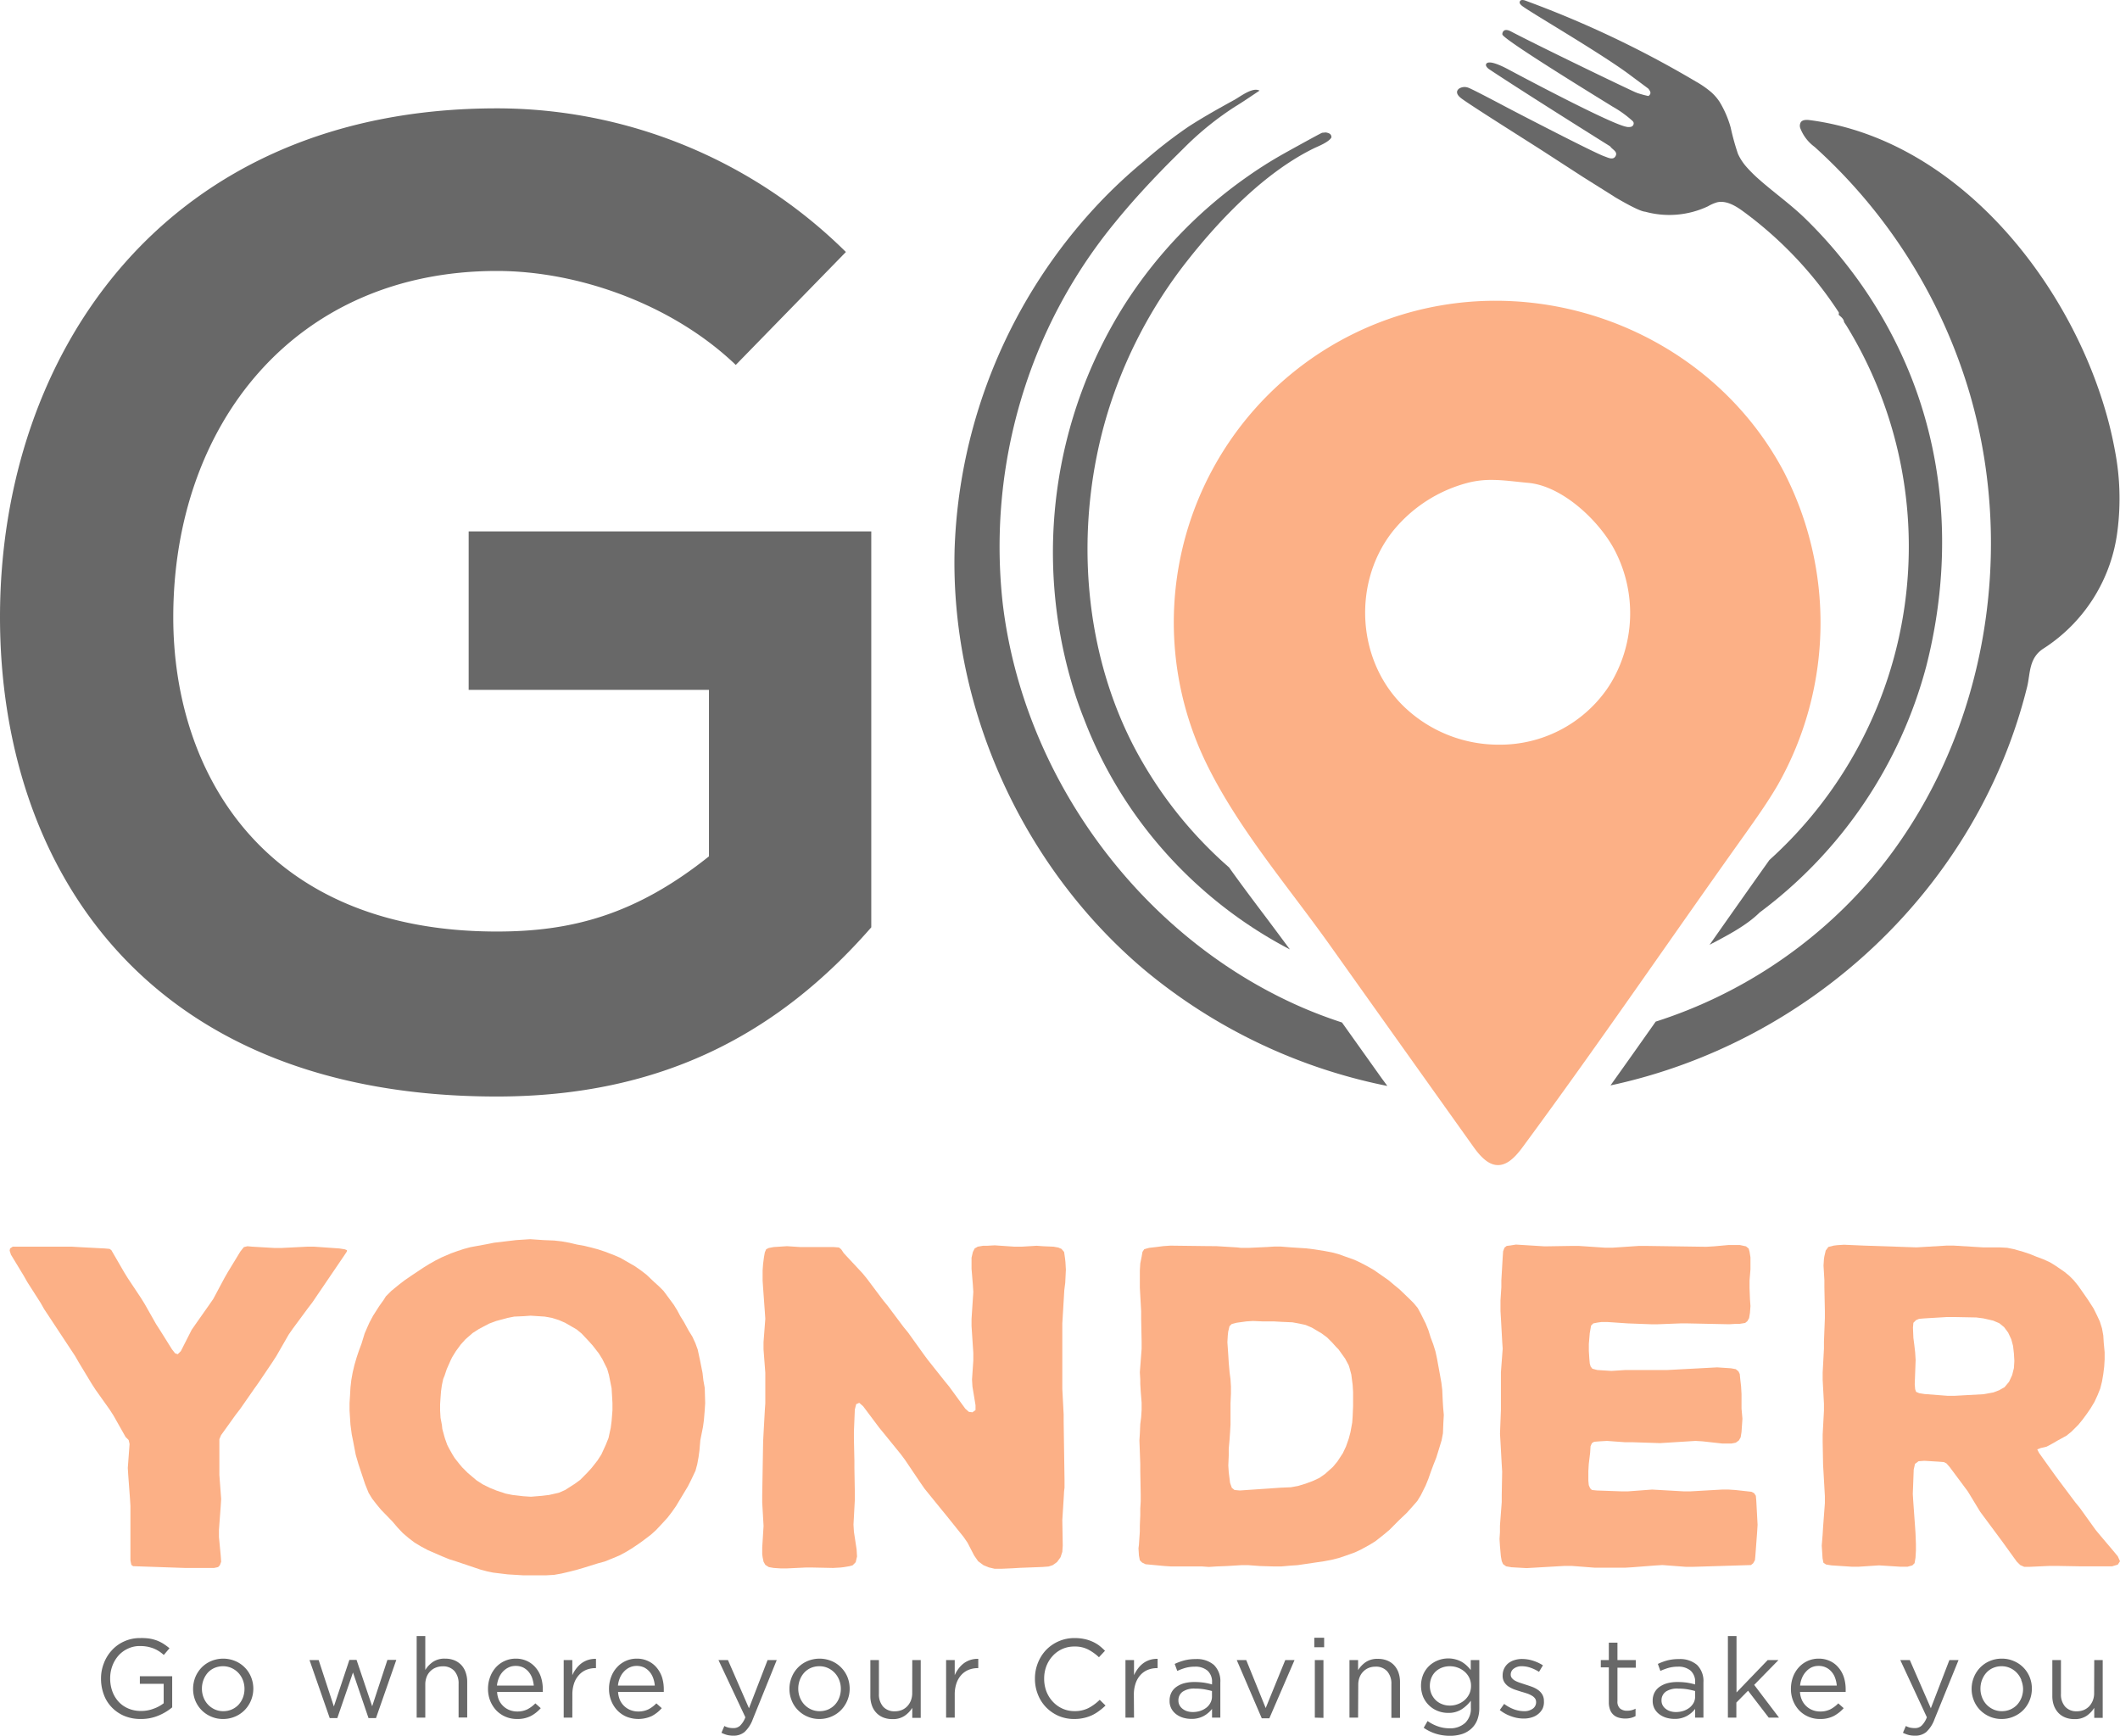 <svg xmlns="http://www.w3.org/2000/svg" id="Layer_1" data-name="Layer 1"
    viewBox="203.28 81.89 393.5 322.16">
    <defs>
        <style>.cls-1{fill:#686868;}.cls-2{fill:#fcb086;}</style>
    </defs>
    <path class="cls-1"
        d="M339.85,149.62c-11.71-11.21-29.15-17.44-44.35-17.44-37.38,0-60.06,28.41-60.06,64.29,0,28.66,16.7,58.31,60.06,58.31,13.7,0,25.66-3,39.37-13.95v-30.9h-44.6V180.52H365V254c-17.19,19.69-38.87,31.4-69.52,31.4-65.54,0-92.2-43.11-92.2-89C203.3,147.38,234,102,295.5,102a92.14,92.14,0,0,1,64.79,26.66Z" />
    <path class="cls-1"
        d="M232.74,400.28a8.28,8.28,0,0,1-3.33.65,7.72,7.72,0,0,1-3.08-.58,6.92,6.92,0,0,1-2.32-1.6,6.62,6.62,0,0,1-1.47-2.38,8.36,8.36,0,0,1-.51-2.93,7.72,7.72,0,0,1,.53-2.86,7.38,7.38,0,0,1,1.48-2.4,6.79,6.79,0,0,1,2.29-1.65,7,7,0,0,1,3-.62A10.68,10.68,0,0,1,231,386a7.66,7.66,0,0,1,1.41.37,7.31,7.31,0,0,1,1.22.61,12.19,12.19,0,0,1,1.11.82l-1.06,1.25a6.36,6.36,0,0,0-.87-.68,6.08,6.08,0,0,0-1-.52,7.52,7.52,0,0,0-1.16-.34,7.64,7.64,0,0,0-1.41-.12,5.07,5.07,0,0,0-2.21.48,5.32,5.32,0,0,0-1.75,1.28,6.18,6.18,0,0,0-1.14,1.91,6.53,6.53,0,0,0-.41,2.31,7,7,0,0,0,.4,2.42,5.78,5.78,0,0,0,1.15,1.92,5.2,5.2,0,0,0,1.81,1.27,5.84,5.84,0,0,0,2.38.46,6.37,6.37,0,0,0,2.35-.43,6.7,6.7,0,0,0,1.84-1V394.4h-4.42V393h6v5.77A9.69,9.69,0,0,1,232.74,400.28Z" />
    <path class="cls-1"
        d="M249.87,397.48a5.55,5.55,0,0,1-1.17,1.79,5.4,5.4,0,0,1-1.78,1.21,5.6,5.6,0,0,1-2.24.45,5.37,5.37,0,0,1-2.22-.45,5.44,5.44,0,0,1-1.77-1.2,5.49,5.49,0,0,1-1.16-1.77,5.8,5.8,0,0,1-.41-2.16,5.89,5.89,0,0,1,.41-2.17,5.69,5.69,0,0,1,1.16-1.79,5.4,5.4,0,0,1,1.78-1.21,5.8,5.8,0,0,1,4.48,0,5.44,5.44,0,0,1,1.77,1.2,5.28,5.28,0,0,1,1.16,1.77,5.62,5.62,0,0,1,.42,2.16A5.71,5.71,0,0,1,249.87,397.48Zm-1.51-3.77a4.11,4.11,0,0,0-.84-1.34,4,4,0,0,0-1.27-.9,3.74,3.74,0,0,0-1.57-.33,4,4,0,0,0-1.6.32,3.71,3.71,0,0,0-1.24.89,4.47,4.47,0,0,0-1.08,2.95,4.41,4.41,0,0,0,.3,1.63,3.94,3.94,0,0,0,.83,1.33,4,4,0,0,0,1.25.89,3.79,3.79,0,0,0,1.58.33,3.93,3.93,0,0,0,1.59-.32,3.87,3.87,0,0,0,1.25-.88,4.19,4.19,0,0,0,.81-1.32,4.52,4.52,0,0,0,.29-1.62A4.41,4.41,0,0,0,248.36,393.71Z" />
    <path class="cls-1"
        d="M272.36,398.57l2.83-8.61h1.65l-3.77,10.8h-1.39l-2.88-8.46-2.91,8.46h-1.41L260.73,390h1.7l2.82,8.61,2.88-8.65h1.33Z" />
    <path class="cls-1"
        d="M282.22,400.68h-1.6V385.54h1.6v6.29a5,5,0,0,1,1.41-1.49,3.82,3.82,0,0,1,2.26-.61,4.49,4.49,0,0,1,1.73.31,3.75,3.75,0,0,1,1.29.88,3.86,3.86,0,0,1,.8,1.36A5.12,5.12,0,0,1,290,394v6.66H288.4v-6.26a3.47,3.47,0,0,0-.77-2.37,2.77,2.77,0,0,0-2.2-.87,3.34,3.34,0,0,0-1.27.24,3,3,0,0,0-1.7,1.75,3.79,3.79,0,0,0-.24,1.37Z" />
    <path class="cls-1"
        d="M295.91,397.46a3.62,3.62,0,0,0,.85,1.14,3.53,3.53,0,0,0,1.16.7,3.84,3.84,0,0,0,1.35.24,4.17,4.17,0,0,0,1.91-.41,6,6,0,0,0,1.47-1.1l1,.89a6.59,6.59,0,0,1-1.84,1.46,5.44,5.44,0,0,1-2.58.55,5.34,5.34,0,0,1-2.07-.4,5.23,5.23,0,0,1-1.71-1.14,5.77,5.77,0,0,1-1.16-1.78,6,6,0,0,1-.43-2.28,6.16,6.16,0,0,1,.39-2.19,5.47,5.47,0,0,1,1.06-1.78,4.94,4.94,0,0,1,3.7-1.63,4.8,4.8,0,0,1,2.11.45,4.6,4.6,0,0,1,1.58,1.21,5.21,5.21,0,0,1,1,1.8,7.36,7.36,0,0,1,.33,2.22v.23a1.32,1.32,0,0,1,0,.27h-8.48A4.37,4.37,0,0,0,295.91,397.46Zm6.45-2.73a6.37,6.37,0,0,0-.3-1.39,3.77,3.77,0,0,0-.66-1.16,3.25,3.25,0,0,0-1-.8,3.19,3.19,0,0,0-1.42-.3,2.93,2.93,0,0,0-1.29.28,3.47,3.47,0,0,0-1.06.77,3.86,3.86,0,0,0-.74,1.15,5.06,5.06,0,0,0-.37,1.45Z" />
    <path class="cls-1"
        d="M309.51,400.68h-1.6V390h1.6v2.8a5.87,5.87,0,0,1,.73-1.23,5,5,0,0,1,1-1,4.29,4.29,0,0,1,1.23-.61,4.42,4.42,0,0,1,1.43-.19v1.72h-.13a4.56,4.56,0,0,0-1.65.31,3.7,3.7,0,0,0-1.35.94,4.36,4.36,0,0,0-.92,1.54,6.35,6.35,0,0,0-.33,2.13Z" />
    <path class="cls-1"
        d="M318.37,397.46a3.62,3.62,0,0,0,.85,1.14,3.53,3.53,0,0,0,1.16.7,3.84,3.84,0,0,0,1.35.24,4.25,4.25,0,0,0,1.92-.41,5.9,5.9,0,0,0,1.46-1.1l1,.89a6.45,6.45,0,0,1-1.84,1.46,6,6,0,0,1-4.65.15,5.09,5.09,0,0,1-1.7-1.14,5.43,5.43,0,0,1-1.16-1.78,5.83,5.83,0,0,1-.44-2.28,6.16,6.16,0,0,1,.39-2.19,5.32,5.32,0,0,1,1.07-1.78,4.9,4.9,0,0,1,3.69-1.63,4.77,4.77,0,0,1,2.11.45,4.51,4.51,0,0,1,1.58,1.21,5.4,5.4,0,0,1,1,1.8,7.36,7.36,0,0,1,.33,2.22v.23c0,.08,0,.17,0,.27H318A4.59,4.59,0,0,0,318.37,397.46Zm6.45-2.73a5.38,5.38,0,0,0-.3-1.39,3.77,3.77,0,0,0-.66-1.16,3.25,3.25,0,0,0-1-.8,3.18,3.18,0,0,0-1.41-.3,3,3,0,0,0-1.3.28,3.32,3.32,0,0,0-1.05.77,3.88,3.88,0,0,0-.75,1.15,5.06,5.06,0,0,0-.37,1.45Z" />
    <path class="cls-1"
        d="M343,401a6,6,0,0,1-1.53,2.35,3.16,3.16,0,0,1-2,.68,5,5,0,0,1-1.21-.13,5.45,5.45,0,0,1-1.07-.41l.54-1.26a3.22,3.22,0,0,0,.77.3,4.06,4.06,0,0,0,.91.09,1.78,1.78,0,0,0,1.22-.43,4.3,4.3,0,0,0,1-1.58L336.64,390h1.76l3.9,8.94,3.45-8.94h1.7Z" />
    <path class="cls-1"
        d="M360.56,397.48a5.55,5.55,0,0,1-1.17,1.79,5.4,5.4,0,0,1-1.78,1.21,5.57,5.57,0,0,1-2.24.45,5.44,5.44,0,0,1-2.22-.45,5.29,5.29,0,0,1-1.76-1.2,5.18,5.18,0,0,1-1.16-1.77,5.62,5.62,0,0,1-.42-2.16,5.7,5.7,0,0,1,.42-2.17,5.43,5.43,0,0,1,2.93-3,5.8,5.8,0,0,1,4.48,0,5.33,5.33,0,0,1,1.77,1.2,5.46,5.46,0,0,1,1.17,1.77,5.8,5.8,0,0,1,.41,2.16A5.53,5.53,0,0,1,360.56,397.48Zm-1.51-3.77a4.11,4.11,0,0,0-.84-1.34,4,4,0,0,0-1.26-.9,3.79,3.79,0,0,0-1.58-.33,4,4,0,0,0-1.6.32,3.67,3.67,0,0,0-1.23.89,4.14,4.14,0,0,0-.8,1.33,4.52,4.52,0,0,0-.29,1.62,4.41,4.41,0,0,0,.3,1.63,4.1,4.1,0,0,0,.83,1.33,4,4,0,0,0,1.25.89,3.79,3.79,0,0,0,1.58.33,4,4,0,0,0,1.6-.32,3.83,3.83,0,0,0,2.05-2.2,4.52,4.52,0,0,0,.29-1.62A4.41,4.41,0,0,0,359.05,393.71Z" />
    <path class="cls-1"
        d="M372.61,390h1.57v10.72h-1.57v-1.86a5,5,0,0,1-1.42,1.48,3.82,3.82,0,0,1-2.26.61,4.49,4.49,0,0,1-1.73-.31,3.62,3.62,0,0,1-1.28-.88,3.73,3.73,0,0,1-.81-1.36,5.12,5.12,0,0,1-.28-1.74V390h1.59v6.26a3.47,3.47,0,0,0,.77,2.37,2.78,2.78,0,0,0,2.2.87,3.39,3.39,0,0,0,1.28-.24,3,3,0,0,0,1-.68,3.37,3.37,0,0,0,.68-1.07,3.79,3.79,0,0,0,.25-1.37Z" />
    <path class="cls-1"
        d="M380.49,400.68h-1.6V390h1.6v2.8a5.83,5.83,0,0,1,.72-1.23,4.79,4.79,0,0,1,1-1,4.23,4.23,0,0,1,1.22-.61,4.42,4.42,0,0,1,1.43-.19v1.72h-.12a4.56,4.56,0,0,0-1.65.31,3.74,3.74,0,0,0-1.36.94,4.34,4.34,0,0,0-.91,1.54,6.35,6.35,0,0,0-.33,2.13Z" />
    <path class="cls-1"
        d="M407.29,399.43a7.52,7.52,0,0,1-1.31.8,7.34,7.34,0,0,1-1.52.51,7.71,7.71,0,0,1-1.8.19,7.17,7.17,0,0,1-2.91-.58,7.28,7.28,0,0,1-2.3-1.59,7.14,7.14,0,0,1-1.52-2.37,7.78,7.78,0,0,1-.55-2.95,7.7,7.7,0,0,1,.55-2.92,7.48,7.48,0,0,1,1.52-2.4,7.28,7.28,0,0,1,5.27-2.21,8.85,8.85,0,0,1,1.79.17,7.42,7.42,0,0,1,1.49.47,6.76,6.76,0,0,1,1.26.72,11,11,0,0,1,1.12,1l-1.12,1.2a9.07,9.07,0,0,0-2-1.43,5.35,5.35,0,0,0-2.56-.56,5.34,5.34,0,0,0-4,1.72,5.88,5.88,0,0,0-1.19,1.9,6.45,6.45,0,0,0-.42,2.35,6.6,6.6,0,0,0,.42,2.37,5.88,5.88,0,0,0,1.19,1.9,5.55,5.55,0,0,0,1.78,1.28,5.34,5.34,0,0,0,2.23.47,5.67,5.67,0,0,0,2.57-.55,8.88,8.88,0,0,0,2.12-1.55l1.08,1.06A10.45,10.45,0,0,1,407.29,399.43Z" />
    <path class="cls-1"
        d="M413.77,400.68h-1.59V390h1.59v2.8a6.33,6.33,0,0,1,.73-1.23,4.79,4.79,0,0,1,1-1,4.23,4.23,0,0,1,1.22-.61,4.42,4.42,0,0,1,1.43-.19v1.72H418a4.56,4.56,0,0,0-1.65.31,3.74,3.74,0,0,0-1.36.94,4.34,4.34,0,0,0-.91,1.54,6.34,6.34,0,0,0-.34,2.13Z" />
    <path class="cls-1"
        d="M423.33,391.44a10.86,10.86,0,0,0-1.53.57l-.48-1.3a10.67,10.67,0,0,1,1.81-.66,8.28,8.28,0,0,1,2.09-.24,4.82,4.82,0,0,1,3.38,1.09,4.18,4.18,0,0,1,1.19,3.23v6.55h-1.54v-1.62a5,5,0,0,1-1.5,1.29,4.63,4.63,0,0,1-2.38.56,5.21,5.21,0,0,1-1.46-.21,4,4,0,0,1-1.28-.63,3.21,3.21,0,0,1-.92-1.05,3,3,0,0,1-.34-1.47,3.25,3.25,0,0,1,.33-1.5,2.93,2.93,0,0,1,.95-1.09,4.62,4.62,0,0,1,1.45-.67,7.17,7.17,0,0,1,1.85-.22,11.82,11.82,0,0,1,1.81.12,11.94,11.94,0,0,1,1.49.33v-.37a2.75,2.75,0,0,0-.84-2.19,3.45,3.45,0,0,0-2.35-.74A6.54,6.54,0,0,0,423.33,391.44Zm-.51,4.41a1.94,1.94,0,0,0-.81,1.64,1.8,1.8,0,0,0,.22.91,2,2,0,0,0,.59.67,2.62,2.62,0,0,0,.85.43,3.51,3.51,0,0,0,1,.14,4.5,4.5,0,0,0,1.39-.21,3.85,3.85,0,0,0,1.14-.6,2.8,2.8,0,0,0,.76-.92,2.41,2.41,0,0,0,.28-1.17v-1c-.4-.11-.86-.21-1.37-.31a10.42,10.42,0,0,0-1.77-.14A3.79,3.79,0,0,0,422.82,395.85Z" />
    <path class="cls-1" d="M441.84,390h1.72l-4.67,10.8h-1.41L432.84,390h1.76l3.61,8.9Z" />
    <path class="cls-1" d="M447.23,387.61v-1.76h1.83v1.76Zm.1,13.07V390h1.6v10.72Z" />
    <path class="cls-1"
        d="M455.36,400.68h-1.6V390h1.6v1.87a5,5,0,0,1,1.41-1.49,3.82,3.82,0,0,1,2.26-.61,4.45,4.45,0,0,1,1.73.31,3.57,3.57,0,0,1,1.29.88,4,4,0,0,1,.81,1.36,5.38,5.38,0,0,1,.28,1.74v6.66h-1.6v-6.26a3.47,3.47,0,0,0-.77-2.37,2.77,2.77,0,0,0-2.2-.87,3.34,3.34,0,0,0-1.27.24,3,3,0,0,0-1,.69,3,3,0,0,0-.67,1.06,3.79,3.79,0,0,0-.24,1.37Z" />
    <path class="cls-1"
        d="M477.48,401.1a4.24,4.24,0,0,1-1.1,1.62,4.65,4.65,0,0,1-1.72,1,7.19,7.19,0,0,1-2.25.33,8.68,8.68,0,0,1-2.57-.37,8,8,0,0,1-2.3-1.12l.72-1.25a7.59,7.59,0,0,0,1.95,1,6.47,6.47,0,0,0,2.18.35,4.07,4.07,0,0,0,2.84-1,3.65,3.65,0,0,0,1.06-2.85v-1.27a6.91,6.91,0,0,1-1.72,1.6,4.49,4.49,0,0,1-2.49.66,5.22,5.22,0,0,1-1.88-.34,4.9,4.9,0,0,1-2.74-2.58,5.56,5.56,0,0,1,0-4.24,4.92,4.92,0,0,1,1.13-1.6,5,5,0,0,1,1.62-1,5.25,5.25,0,0,1,1.87-.35,5.06,5.06,0,0,1,1.38.18,4.85,4.85,0,0,1,1.14.46,5.26,5.26,0,0,1,.92.69,6.47,6.47,0,0,1,.75.83V390h1.59v8.86A6.12,6.12,0,0,1,477.48,401.1ZM476,393.29a3.6,3.6,0,0,0-.88-1.15,4,4,0,0,0-1.26-.74,4.29,4.29,0,0,0-1.47-.26,4,4,0,0,0-1.44.25,3.54,3.54,0,0,0-1.19.73,3.37,3.37,0,0,0-.79,1.15,4,4,0,0,0,0,3,3.71,3.71,0,0,0,.81,1.17,3.42,3.42,0,0,0,1.18.74,3.77,3.77,0,0,0,1.42.26,4.07,4.07,0,0,0,1.47-.26,4.16,4.16,0,0,0,1.26-.73,3.83,3.83,0,0,0,.88-1.15,3.41,3.41,0,0,0,.33-1.51A3.37,3.37,0,0,0,476,393.29Z" />
    <path class="cls-1"
        d="M489.61,399a3.07,3.07,0,0,1-.81,1,3.35,3.35,0,0,1-1.2.63,4.81,4.81,0,0,1-1.5.22,6.76,6.76,0,0,1-2.35-.43,7.18,7.18,0,0,1-2.09-1.15l.81-1.14a7.27,7.27,0,0,0,1.81,1,5.5,5.5,0,0,0,1.9.35,2.61,2.61,0,0,0,1.6-.46,1.45,1.45,0,0,0,.62-1.24v0a1.12,1.12,0,0,0-.22-.69,1.84,1.84,0,0,0-.59-.5,4.28,4.28,0,0,0-.86-.39c-.32-.11-.66-.21-1-.31s-.83-.26-1.25-.4a5.48,5.48,0,0,1-1.14-.55,2.74,2.74,0,0,1-.83-.83,2.21,2.21,0,0,1-.32-1.25v0a2.88,2.88,0,0,1,1-2.23,3.45,3.45,0,0,1,1.17-.62,4.56,4.56,0,0,1,1.46-.22,6.8,6.8,0,0,1,2,.32,7.85,7.85,0,0,1,1.85.86l-.73,1.21a7.33,7.33,0,0,0-1.57-.76,4.82,4.82,0,0,0-1.6-.28,2.37,2.37,0,0,0-1.52.45,1.36,1.36,0,0,0-.56,1.11v0a1,1,0,0,0,.23.65,2,2,0,0,0,.61.49,5.55,5.55,0,0,0,.88.37l1,.33c.42.13.83.27,1.24.42a4.88,4.88,0,0,1,1.11.58,2.78,2.78,0,0,1,.79.85,2.32,2.32,0,0,1,.3,1.22v0A2.93,2.93,0,0,1,489.61,399Z" />
    <path class="cls-1"
        d="M503.5,397.63A1.67,1.67,0,0,0,504,399a2,2,0,0,0,1.3.4,3.21,3.21,0,0,0,.78-.09,3.28,3.28,0,0,0,.78-.29v1.37a3.49,3.49,0,0,1-.88.34,4.47,4.47,0,0,1-2.25-.05,2.35,2.35,0,0,1-1.6-1.47,3.85,3.85,0,0,1-.23-1.39v-6.47h-1.49V390h1.49v-3.24h1.6V390h3.4v1.41h-3.4Z" />
    <path class="cls-1"
        d="M513,391.44a10.86,10.86,0,0,0-1.53.57l-.47-1.3a10.27,10.27,0,0,1,1.8-.66,8.31,8.31,0,0,1,2.1-.24,4.85,4.85,0,0,1,3.38,1.09,4.21,4.21,0,0,1,1.18,3.23v6.55h-1.54v-1.62a5,5,0,0,1-1.5,1.29,4.62,4.62,0,0,1-2.37.56,5.22,5.22,0,0,1-1.47-.21,4.13,4.13,0,0,1-1.28-.63,3.21,3.21,0,0,1-.92-1.05,3.07,3.07,0,0,1-.34-1.47,3.25,3.25,0,0,1,.33-1.5,3,3,0,0,1,.95-1.09,4.73,4.73,0,0,1,1.45-.67,7.19,7.19,0,0,1,1.86-.22,11.77,11.77,0,0,1,1.8.12,11.94,11.94,0,0,1,1.49.33v-.37a2.75,2.75,0,0,0-.84-2.19,3.45,3.45,0,0,0-2.35-.74A6.6,6.6,0,0,0,513,391.44Zm-.51,4.41a1.94,1.94,0,0,0-.81,1.64,1.8,1.8,0,0,0,.22.91,2,2,0,0,0,.59.67,2.57,2.57,0,0,0,.86.43,3.4,3.4,0,0,0,1,.14,4.5,4.5,0,0,0,1.39-.21,3.85,3.85,0,0,0,1.14-.6,3,3,0,0,0,.77-.92,2.52,2.52,0,0,0,.27-1.17v-1c-.4-.11-.85-.21-1.37-.31a10.42,10.42,0,0,0-1.77-.14A3.81,3.81,0,0,0,512.48,395.85Z" />
    <path class="cls-1"
        d="M533.49,400.68h-1.91l-3.84-5-2.17,2.2v2.8H524V385.54h1.6V396l5.78-6h2l-4.5,4.6Z" />
    <path class="cls-1"
        d="M537.76,397.46a3.61,3.61,0,0,0,2,1.84,3.84,3.84,0,0,0,1.35.24,4.19,4.19,0,0,0,1.92-.41,5.9,5.9,0,0,0,1.46-1.1l1,.89a6.63,6.63,0,0,1-1.85,1.46,5.4,5.4,0,0,1-2.57.55,5.34,5.34,0,0,1-2.07-.4,5.23,5.23,0,0,1-1.71-1.14,5.6,5.6,0,0,1-1.16-1.78,5.83,5.83,0,0,1-.43-2.28,6.38,6.38,0,0,1,.38-2.19,5.49,5.49,0,0,1,1.07-1.78,4.94,4.94,0,0,1,1.63-1.19,4.88,4.88,0,0,1,2.06-.44,4.82,4.82,0,0,1,2.12.45,4.47,4.47,0,0,1,1.57,1.21,5.22,5.22,0,0,1,1,1.8,7.36,7.36,0,0,1,.33,2.22v.23c0,.08,0,.17,0,.27h-8.48A4.37,4.37,0,0,0,537.76,397.46Zm6.45-2.73a5.38,5.38,0,0,0-.3-1.39,3.4,3.4,0,0,0-.66-1.16,3.07,3.07,0,0,0-2.44-1.1,3,3,0,0,0-1.3.28,3.32,3.32,0,0,0-1,.77,3.86,3.86,0,0,0-.74,1.15,4.75,4.75,0,0,0-.37,1.45Z" />
    <path class="cls-1"
        d="M562.34,401a6,6,0,0,1-1.52,2.35,3.19,3.19,0,0,1-2.05.68,5,5,0,0,1-1.2-.13,5.3,5.3,0,0,1-1.08-.41l.54-1.26a3.13,3.13,0,0,0,.78.3,3.9,3.9,0,0,0,.9.09,1.78,1.78,0,0,0,1.22-.43,4.3,4.3,0,0,0,1-1.58L556,390h1.77l3.9,8.94,3.44-8.94h1.7Z" />
    <path class="cls-1"
        d="M580,397.48a5.55,5.55,0,0,1-1.17,1.79,5.44,5.44,0,0,1-1.79,1.21,5.53,5.53,0,0,1-2.24.45,5.44,5.44,0,0,1-2.22-.45,5.5,5.5,0,0,1-1.76-1.2,5.33,5.33,0,0,1-1.16-1.77,5.62,5.62,0,0,1-.42-2.16,5.7,5.7,0,0,1,.42-2.17,5.53,5.53,0,0,1,1.16-1.79,5.46,5.46,0,0,1,1.77-1.21,5.58,5.58,0,0,1,2.25-.45,5.45,5.45,0,0,1,2.23.45,5.38,5.38,0,0,1,1.78,1.2,5.44,5.44,0,0,1,1.16,1.77,5.61,5.61,0,0,1,.41,2.16A5.7,5.7,0,0,1,580,397.48Zm-1.52-3.77a4.11,4.11,0,0,0-.84-1.34,3.92,3.92,0,0,0-1.26-.9,3.76,3.76,0,0,0-1.58-.33,3.93,3.93,0,0,0-1.59.32,3.61,3.61,0,0,0-1.24.89,4.33,4.33,0,0,0-.8,1.33,4.52,4.52,0,0,0-.29,1.62,4.41,4.41,0,0,0,.3,1.63,4.1,4.1,0,0,0,.83,1.33,4.05,4.05,0,0,0,1.26.89,3.74,3.74,0,0,0,1.57.33,3.94,3.94,0,0,0,1.6-.32,3.87,3.87,0,0,0,1.25-.88,4.19,4.19,0,0,0,.81-1.32,4.52,4.52,0,0,0,.29-1.62A4.42,4.42,0,0,0,578.44,393.71Z" />
    <path class="cls-1"
        d="M592,390h1.57v10.72H592v-1.86a5.09,5.09,0,0,1-1.41,1.48,3.84,3.84,0,0,1-2.26.61,4.45,4.45,0,0,1-1.73-.31,3.57,3.57,0,0,1-1.29-.88,4,4,0,0,1-.81-1.36,5.12,5.12,0,0,1-.28-1.74V390h1.6v6.26a3.42,3.42,0,0,0,.77,2.37,2.76,2.76,0,0,0,2.19.87,3.35,3.35,0,0,0,1.28-.24,3.09,3.09,0,0,0,1-.68,3.53,3.53,0,0,0,.67-1.07,3.59,3.59,0,0,0,.25-1.37Z" />
    <path class="cls-2"
        d="M267.64,314.2l-.49.74-5.92,8.71-.82,1.07-2.79,3.78-.74,1.06-2.3,4-.74,1.15-2.55,3.78-.82,1.15-2.63,3.78-.82,1.06-2.71,3.78L244,349v6.65l.33,4.44-.08,1.31-.33,4.44v1.31l.33,3.45.08,1.15-.25.66-.32.33-.74.16h-5.42l-9.61-.33-.33-.24-.17-.83v-10.1l-.08-1.31-.33-4.44-.08-1.31.33-4.44-.17-.74-.57-.57-2.22-3.94-.74-1.15-2.63-3.7-.74-1.15-2.38-3.94-.66-1.15-5.75-8.71-.65-1.15-2.47-3.86-.65-1.15-2.39-3.94-.24-.74.08-.41.49-.33h11l1.31.08,4.77.25.9.08.33.24,2.38,4.11.66,1.07,2.46,3.7.66,1.06,2.14,3.78.74,1.15,2.21,3.53.58.74.49.17.58-.58,2-3.94.74-1.07,2.54-3.61.74-1.07,2.06-3.86.66-1.15,2.3-3.78.65-.82.66-.16.9.08,4.11.24h1.31l4.77-.24h1.31l4.68.33,1,.16.41.16Z" />
    <path class="cls-2"
        d="M334.17,342.29l-.08,1.32-.16,1.89-.17,1.23-.49,2.46-.16,1.89-.17,1.24-.24,1.31-.33,1.23-.82,1.73-.58,1.15-2.22,3.69L328,362.5l-.82,1.07-.82.9-1.31,1.4-.91.82-1.07.82-1,.74-1.48,1-1.07.65-1.23.66-1.15.49-1.64.66-1.23.33-2.63.82-1.4.41-1.31.33-1.4.33-1.4.25-1.39.08h-4.44l-2.79-.17-2.71-.33-1.15-.24-1.23-.33L288,371.7l-1.31-.41-1.4-.57-2.63-1.15-1.23-.66-1.23-.74-1.07-.82-1.07-.91-1-1.06-.91-1.07L274,362.09l-.83-1-.82-1.06-.65-1.07-.66-1.64-1.23-3.7-.5-1.72-.24-1.24-.25-1.31-.25-1.23-.24-1.81-.08-1.23-.09-1.4v-1.4l.09-1.39.08-1.48.16-1.4.25-1.39.33-1.4.41-1.4.41-1.23.49-1.31.58-1.89.57-1.32.33-.73.66-1.24,1.15-1.8.82-1.15.41-.66,1-1,1.4-1.15,1.07-.82,1.07-.74,2.46-1.64,1.07-.66,1.15-.65,1.15-.58,1.72-.74,1.15-.41,1.24-.41,1.23-.33,3.12-.57,1.23-.25,4.11-.49,2.63-.17,2.46.17,2,.08,1.4.16,1.4.25,1.39.33,1.4.25,1.31.32,1.23.33,1.24.41,1.72.66,1.15.49,2.71,1.56,1.07.74,1.07.82,1.39,1.32.91.82.9.9.74,1,1.15,1.56.66,1.07.57,1.07.66,1.06.9,1.65.66,1.06.57,1.24.42,1.15.41,1.89.49,2.46.16,1.4.25,1.39Zm-20,10.68.74-1.15.82-1.8.5-1.24.41-1.89.16-1.23.16-2v-1.4l-.08-1.39-.08-1.32-.49-2.46-.33-1.15-.9-1.81-.66-1.06-1.15-1.48-.82-.91-1.24-1.31-.9-.74-2.13-1.23-1.15-.5-1.32-.41-1.31-.24-2.63-.17-1.23.09-1.81.08-1.23.24-2.14.58-1.31.49-1.89,1-1.15.74-1.32,1.15-.9,1-.9,1.23-.66,1.07-.25.5L286.2,336l-.41,1.23-.24.58-.25,1.15-.16,1.15-.09,1.15-.08,1.23v1.23l.08,1.32.25,1.31.08.74.33,1.23.17.58.41,1.15.33.65.65,1.15.41.66.91,1.15.49.58,1,1,1.65,1.4,1.15.74,1.31.65,1.23.5,1.73.57,1.23.25,2.05.24,1.4.09,2.05-.17,1.32-.16,1.81-.41,1.15-.5,1.8-1.15,1-.73,1.31-1.32.82-.9Z" />
    <path class="cls-2"
        d="M400.54,326.2l-.08,1.31v12.16l.25,4.76v1.32l.16,10.84V358l-.08.66-.08,1.4-.25,3.94.08,4.76-.08,1.15-.33,1-.65.9-.82.58-.74.24-1.15.09-4.19.16-1.32.08-2.05.09H387.9l-1.07-.25-1-.41-1-.74-.74-1.07-1.23-2.38-.74-1.07-3.21-4-.82-1-3.2-3.94-.74-1.07-2.88-4.27-.74-1-3.2-3.94-.82-1-3-4-.74-.66-.57.25-.25,1-.17,4.1v1.32l.09,4.1v1.32l.08,4.6v1.31l-.25,4.6.08,1.32.5,3.28.08,1.32-.25,1.06-.57.58-.58.16-1,.17-.66.08-1.4.08-3.77-.08h-1.32l-3.37.16h-1.31l-1.23-.08-.91-.16-.65-.41-.33-.58-.17-.82-.08-.58v-1.23l.17-2.71.08-1.31-.25-4.36v-1.31l.17-10L345,348l.24-4.35.09-1.31v-5.67l-.33-4.35V331l.33-4.35-.09-1.32-.32-4.43-.09-1.32v-1.89l.09-1.23.16-1.23.16-.9.25-.58.49-.24.91-.17,2.46-.16,2.47.16H358l1,.08.41.33.5.74,3.45,3.7.82,1,3,4,.82,1,3,4,.82,1,2.95,4.11.74,1,3.13,3.94.82,1,3,4.11.66.58.66.08.57-.41v-.91l-.57-3.45-.08-1.31.24-3.53V333l-.33-5v-1.31l.33-5-.08-1.32-.25-3v-2.05l.25-1.07.33-.65.57-.33,1-.17h.74l1.4-.08,3.69.25h1.32l2.79-.17,1.23.09,1.89.08.9.16.58.25.49.57.17,1.15.08.74.08,1.4L401,320l-.17,1.32Z" />
    <path class="cls-2"
        d="M471.27,344.51l-.08,1.4-.08,2-.25,1.31-.58,1.89-.41,1.32-.49,1.23-.49,1.31-.49,1.4-.5,1.23-.9,1.81-.66,1.07-1.15,1.31-.82.91L463,364l-1.8,1.81-1.07.9-1.56,1.23-1.07.66-1.64.9-1.07.5-1.81.65-1.23.41-1.31.33-1.32.25-5,.74-1.23.08-1.81.16h-1.31l-2.63-.08-2.14-.16h-1.31l-2.63.16-2,.08-1.4.09-1.23-.09h-5.75l-1.23-.08-3.53-.33-.66-.32-.41-.42-.17-.9-.08-1.31.08-.66.17-2.46V365l.08-1.89v-1.24l.08-1.31v-1.31l-.08-4.36v-1.31l-.16-4.36.08-1.23.08-1.8.16-1.24.09-1.39v-1.32l-.17-2.13-.08-1.4v-.74l-.08-1.39.33-4.36v-1.31l-.09-4.36v-1.31l-.24-4.35v-3.21l.08-1.31.25-1.23.16-.91.33-.49.9-.25,1.4-.16,1.23-.16,1.32-.09,7.22.09H429l3.94.24.66.08h1.48l3.45-.16,1.23-.08H441l2.06.16,2.62.17,1.32.16,2.13.33,1.32.25,1.23.32,3,1.07,1.23.58,1.23.65,1.15.66,2.71,1.89,1.07.9,1,.82,1.8,1.73.82.82.74.9.58,1.07.9,1.81.5,1.23.41,1.32.49,1.31.41,1.31L470,334l.33,1.81.24,1.31.25,1.4.16,1.31.09,2,.08,1.32Zm-18.73,7.07.58-1.24.49-1.39.33-1.23.33-1.81.08-1.15.08-1.89v-2.63l-.08-1.31L454.1,337l-.33-1.23-.16-.5-.66-1.23-1.23-1.72-.41-.41-.82-.91-.91-.9-1-.74-1.81-1.07-1.15-.49-1.15-.25-1.31-.24-2.06-.09-1.39-.08h-2.06l-1.8-.08-1.23.08-1.81.25-.91.24-.41.41-.24,1-.08.74L431.1,331l.17,2.47.08,1.31.16,1.81.17,1.31.08,1.32v1.31l-.08,1.81v3.94l-.08,1.4-.09,1.31-.16,1.81V352l-.08,1.89.08,1.23.25,2,.32.9.5.41,1,.09L441,358l1.89-.08,1.32-.24,1.39-.42,1.32-.49,1.23-.57,1.07-.74,1.47-1.32.83-1Z" />
    <path class="cls-2"
        d="M529.51,364.88l-.08,1.32-.33,4.43-.08.82-.33.58-.41.33-10.76.33H516.2l-4.35-.33-1.32.08-4.27.33-1.31.08h-5.67l-4.27-.33H493.7l-7.07.41-2.79-.16-1-.17-.57-.41-.25-.57-.16-.9-.17-1.89-.08-1.32.08-1.23v-1.23l.33-4.36v-1.31l.08-4.35-.08-1.32-.24-4.35L481.7,348l.17-4.43v-7l.33-4.36-.09-1.31-.24-4.35-.08-1.32v-2l.16-2.46v-1.24l.25-4.27.08-1.15.25-.65.41-.33.65-.08,1.07-.17,5.34.33,5-.08h1.31l4.93.33h1.32l4.93-.33h1.31l11.17.16,1.4-.08,2.79-.25h2.05l1.15.25.5.41.16.58.17,1.06v2.22l-.17,2.05V321l.08,2.05.09,1.24-.09,1.23-.16,1-.33.58-.41.33-1,.16h-.65l-1.32.08-7.72-.16h-1.31l-4.19.16h-1.32l-4.27-.16-3.69-.25h-1.24l-.65.09-.82.16-.42.41-.08.49-.16.91-.17,2v1.31l.09,1.4.08.9.16.58.33.41.9.24,2.63.17,2.63-.17h7.8l9.2-.49,2.55.17.9.16.5.41.24.49.09.91.16,1.39.08,1.4v2.71l.17,1.89-.17,2.46-.16,1-.33.57-.58.42-.82.16H523l-3.7-.41-1.31-.08-6.57.41-5.26-.17h-1.31l-3.29-.24-1.39.08-1,.08-.41.25-.25.57-.08,1.23-.25,2.06-.08,1.31v1.81l.08.82.25.58.33.32.9.09,4.52.16h1.31l4.44-.33,5.83.33h1.32l5.83-.33h1.23l1.23.08,3,.33.49.25.33.49.08.91Z" />
    <path class="cls-2"
        d="M596.37,372.28l-1.06.32h-5.75l-4.52-.08h-1.32l-3.69.17H579l-.74-.33-.66-.66L574.93,368l-.74-1-2.62-3.53-.74-1-2.3-3.78-.74-1-2.63-3.53-.58-.66-.49-.25-1-.08-2.63-.16-1.07.08-.66.49-.24,1.07-.17,4.52.08,1.31.33,4.6.09,1.31.08,2v1.31l-.08,1.31-.17,1-.41.41-.9.25H556l-3.94-.25-3.78.25H547l-3.78-.25-1-.16-.49-.33-.16-.82L541.5,370l-.08-1.24.17-2.13.08-1.32.33-4.43v-1.32l-.25-4.43-.08-1.32-.08-4.35v-1.31l.24-4.44v-1.31l-.24-4.44v-1.31l.24-4.44v-1.31l.17-4.36v-1.31l-.09-4.44v-1.31l-.16-2.71.08-1.23.08-.5.25-1.06.49-.66,1-.25.66-.08,1.23-.08,3.69.16,9.78.33,5.58-.33h1.32l5.42.33h3.12l1.4.08,1.23.25,1.73.49,1.23.41,1.23.5,1.31.49,1.24.57,1.06.66,1.56,1.07.91.74.82.82.82,1,1.15,1.64.74,1.07,1,1.56.57,1.15.58,1.23.41,1.31.24,1.32.08,1.31.17,1.81v1.31l-.08,1.32-.17,1.39-.24,1.4-.33,1.31-.5,1.24-.57,1.23-.74,1.23-.74,1.07-.74,1-.74.91-1.31,1.31-.91.74-1.64.9-1,.58-1.07.57-1.07.25-.66.25.33.65,3,4.19.74,1,3,4,.82,1,2.95,4.11.83,1,2.54,3,.74.9.41.91Zm-24.89-31.63,1.81-.33,1.07-.41,1-.57.83-1,.57-1.23.33-1.31.08-1.32-.08-1.39-.16-1.4-.33-1.23-.58-1.24-.74-1-.9-.74-1.15-.49-1.81-.41-1.31-.17-4.11-.08h-1.31l-4.19.25-1,.08-.57.24-.5.5-.08.9.08,1.89.17,1.31.16,1.4.09,1.4-.17,4.51.08.91.17.49.57.25,1,.16,4.27.33h1.31Z" />
    <path class="cls-2"
        d="M533.26,227.57a61.07,61.07,0,0,0,1-58.36c-10.52-19.68-31.54-31.5-53.37-31.5a59.7,59.7,0,0,0-53.82,85.61c5.89,12.21,15.23,23,23.06,34q13.33,18.75,26.7,37.5c1.58,2.21,3,3.31,4.5,3.31s2.91-1.09,4.5-3.24c14.08-19.06,27.46-38.72,41.22-58C529.22,233.83,531.39,230.79,533.26,227.57Zm-30.88-19.08c-.28.47-.58.93-.89,1.38a24.22,24.22,0,0,1-20,10.23,25.34,25.34,0,0,1-17.4-6.86c-9-8.46-9.89-23.18-2.25-32.8a26.49,26.49,0,0,1,13.76-8.91,17.08,17.08,0,0,1,4.52-.57c2.26,0,4.48.34,6.84.55,6.5.59,13.51,7.38,16.23,12.89A25.25,25.25,0,0,1,502.38,208.49Z" />
    <path class="cls-1"
        d="M558,151.82a83.72,83.72,0,0,0-11.76-20.53,85.39,85.39,0,0,0-8-8.95c-2.73-2.63-5.87-4.84-8.7-7.37a25.34,25.34,0,0,1-2-2,9.87,9.87,0,0,1-1.67-2.52,45.24,45.24,0,0,1-1.36-4.92,19.1,19.1,0,0,0-2.06-4.75,9.12,9.12,0,0,0-1.52-1.76,17.84,17.84,0,0,0-2.88-2A190.91,190.91,0,0,0,486.4,82c-.35-.13-.84-.2-1,.13s.08.56.29.76c.82.82,14.78,8.87,20.25,13l3.12,2.32.19.15c.32.44.65.88,0,1.35a18,18,0,0,1-2.07-.56l-.44-.18c-2.77-1.26-18.13-8.68-23-11.24-.47-.25-1.12-.46-1.45,0a.82.82,0,0,0-.15.55c.05.9,18.72,12.31,20.48,13.41a20,20,0,0,1,3.6,2.58.86.86,0,0,1,.28.38.66.66,0,0,1-.44.76,1.8,1.8,0,0,1-.95,0c-3-.57-20.4-9.85-21.92-10.67-.4-.21-2.78-1.49-3.72-1.22a.51.51,0,0,0-.3.19c-.25.33.14.75.47,1,7,4.65,22.52,14.35,22.52,14.35a.08.08,0,0,1,0,0c.38.61,1.55,1,.92,1.91-.47.66-1.35.16-2-.06-1.84-.63-16.39-8.18-17.51-8.77-1.35-.71-7.21-3.83-7.84-4a1.91,1.91,0,0,0-1.57.16,1,1,0,0,0-.41.5c-.13.48.26.93.64,1.24,1.11.94,12.61,8.16,15.14,9.79l7.58,4.91L502.3,118l.83.53c2.61,1.53,4.6,2.54,5.45,2.65h.06a16.87,16.87,0,0,0,11.66-1,7.37,7.37,0,0,1,1.73-.75c1.67-.37,3.4.67,4.71,1.62a71.86,71.86,0,0,1,17.83,18.8c.07.11,0,.31,0,.47.42.39.92.71,1,1.36.13.19.25.38.38.56a78.36,78.36,0,0,1-14.24,99.26c-3.71,5.22-7.44,10.52-11.11,15.74,3.18-1.67,6.85-3.56,9.3-6a83.72,83.72,0,0,0,30.93-45.73C565.37,187.69,564.8,169,558,151.82Z" />
    <path class="cls-1"
        d="M438.35,252.26c-2.32-3.07-4.67-6.19-6.94-9.38a77.28,77.28,0,0,1-15.94-19.31c-11.33-19.29-13.07-43.91-6.56-65.19a86.63,86.63,0,0,1,14.72-28.06c6.18-7.86,14.57-16.59,23.73-21,.33-.16,2.65-1.07,3.05-1.94,0-.68-.53-.81-1.05-.91l-.67.06c-.14,0-6.94,3.76-7.78,4.25-2.06,1.18-4.07,2.46-6,3.82a84.51,84.51,0,0,0-23,24,86.13,86.13,0,0,0-9.76,69.88q1,3.48,2.35,6.87a80.13,80.13,0,0,0,15.31,25,81.43,81.43,0,0,0,22.89,17.75C441.28,256.19,439.85,254.26,438.35,252.26Z" />
    <path class="cls-1"
        d="M459.73,282l-7.36-10.34c-2.54-.83-5.05-1.77-7.51-2.84-29.83-13-51.65-42.67-55.47-75A95.67,95.67,0,0,1,397,144.63,93.82,93.82,0,0,1,410.39,123c2.73-3.35,5.65-6.55,8.66-9.65,1.49-1.54,3-3,4.54-4.54a57,57,0,0,1,8.89-7.1c1.56-.94,3.07-2,4.59-3-1.29-.71-3.57,1.11-4.65,1.7-2.85,1.57-5.59,3.09-8.47,4.94a86.52,86.52,0,0,0-8.31,6.44,92.53,92.53,0,0,0-8.38,7.82,98.44,98.44,0,0,0-26.79,64.12c-.82,29.51,12.58,59,35.12,78.07a101.55,101.55,0,0,0,45.2,21.64Z" />
    <path class="cls-1"
        d="M595.82,165.42a72.94,72.94,0,0,0-1.91-7.88C586.56,133,566,107.67,539.16,104.18c-.59-.07-1.31-.08-1.64.41a1.35,1.35,0,0,0-.08,1.1,7.75,7.75,0,0,0,2.65,3.46,99.5,99.5,0,0,1,28.86,46c8.84,30.53,2.47,65.26-18.19,89.68A88.18,88.18,0,0,1,510.6,271.5q-4.16,5.91-8.39,11.84c37.3-8,68.13-36.8,77.34-74,.6-2.45.27-5.34,3.07-7.11a30.36,30.36,0,0,0,13.7-21.9A47,47,0,0,0,595.82,165.42Z" />
</svg>